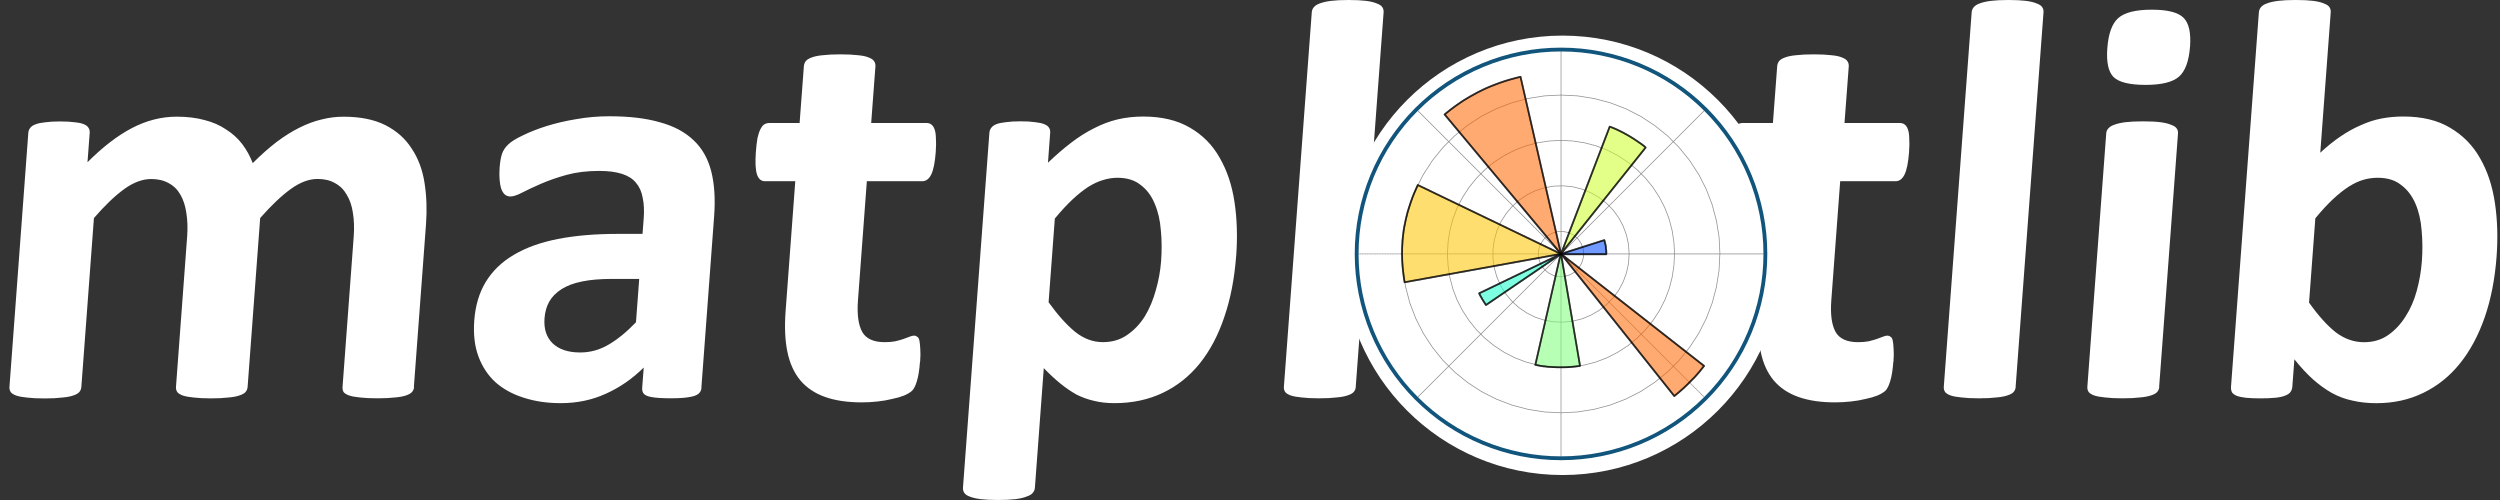 <svg fill="none" height="30" viewBox="0 0 150 30" width="150" xmlns="http://www.w3.org/2000/svg"><rect x="0" y="0" width="150" height="30" fill="#333333" stroke="none"/><path d="m24.846 23.215c-.008.115-.051.217-.128.307-.073.08-.192.149-.358.205-.164.057-.383.097-.657.12-.277.034-.626.051-1.047.051-.434 0-.786-.017-1.056-.05-.272-.025-.49-.065-.658-.121-.155-.057-.265-.126-.328-.205-.049-.091-.07-.193-.062-.307l.672-9.042c.036-.511.02-.978-.05-1.4-.06-.422-.182-.781-.365-1.079-.17-.308-.404-.542-.7-.701-.283-.17-.636-.256-1.059-.256-.512 0-1.045.2-1.6.6-.554.399-1.167.98-1.84 1.744l-.754 10.138c-.009.114-.051.217-.128.307-.073.08-.198.148-.374.204-.165.058-.384.098-.658.121-.277.034-.62.051-1.03.051-.422 0-.769-.017-1.042-.051-.271-.024-.49-.064-.657-.12-.156-.058-.266-.126-.329-.205-.06-.091-.088-.194-.08-.307l.672-9.042c.036-.512.02-.979-.05-1.401-.06-.422-.176-.78-.346-1.078-.171-.308-.404-.542-.7-.702-.295-.17-.648-.255-1.06-.255-.523 0-1.062.2-1.616.599-.554.4-1.162.98-1.823 1.744l-.755 10.139c-.008.114-.05.216-.128.306-.073.08-.197.15-.374.205-.164.057-.384.097-.658.12-.276.035-.625.052-1.046.052-.422 0-.769-.017-1.042-.051-.271-.025-.49-.065-.657-.12-.156-.058-.266-.126-.329-.206-.06-.09-.088-.193-.08-.306l1.132-15.25c.009-.114.045-.212.11-.292.063-.091.171-.166.325-.223.152-.057.343-.097.574-.12.243-.034.541-.052.895-.052.365 0 .666.018.902.052.237.024.417.064.539.12.134.057.225.132.274.223.051.08.072.178.064.292l-.132 1.761c.911-.913 1.8-1.597 2.667-2.051.877-.456 1.772-.683 2.685-.683.628 0 1.187.068 1.677.204.492.126.923.314 1.292.567.381.24.701.53.96.87.26.342.47.724.633 1.146.492-.49.968-.911 1.428-1.266.472-.353.926-.638 1.363-.855.45-.227.89-.392 1.319-.493.442-.114.885-.171 1.33-.171 1.014 0 1.856.17 2.526.511s1.194.808 1.571 1.401c.39.581.647 1.265.77 2.052.125.786.154 1.618.089 2.495l-.728 9.762zm17.244.05c-.012.158-.079.283-.2.376-.123.091-.31.154-.562.188-.243.045-.604.068-1.08.068-.512 0-.887-.023-1.124-.068-.226-.034-.386-.097-.483-.188-.085-.091-.121-.217-.11-.376l.092-1.213c-.677.672-1.434 1.196-2.27 1.57-.826.378-1.73.567-2.71.567-.808 0-1.547-.108-2.215-.325-.658-.205-1.222-.512-1.692-.923-.459-.421-.802-.94-1.03-1.556-.228-.615-.311-1.334-.25-2.155.066-.89.294-1.659.685-2.308.402-.66.96-1.203 1.677-1.625.727-.434 1.61-.753 2.652-.958 1.041-.204 2.24-.306 3.595-.306h1.487l.07-.923c.036-.479.016-.894-.061-1.248-.065-.365-.202-.667-.411-.906-.198-.24-.482-.416-.85-.53-.356-.114-.808-.171-1.355-.171-.718 0-1.368.079-1.949.237-.57.159-1.079.335-1.527.53-.447.195-.825.371-1.133.53-.297.158-.536.237-.717.237-.126 0-.237-.04-.333-.12-.085-.08-.156-.194-.214-.342-.046-.148-.078-.331-.096-.548-.019-.217-.018-.456.001-.718.027-.353.076-.633.146-.84.074-.205.195-.387.366-.548.17-.17.463-.353.877-.548.414-.205.895-.393 1.443-.566.548-.17 1.138-.308 1.772-.411.645-.115 1.304-.172 1.978-.172 1.197 0 2.208.12 3.032.36.838.228 1.512.587 2.022 1.078.512.478.865 1.1 1.06 1.863s.253 1.67.173 2.718l-.763 10.257zm-3.737-6.53h-1.64c-.695 0-1.291.05-1.79.153-.5.102-.91.256-1.232.462-.323.204-.57.455-.74.752-.158.285-.251.616-.28.992-.048.638.114 1.14.487 1.505.383.366.934.549 1.651.549.604 0 1.169-.155 1.693-.463.536-.308 1.088-.758 1.657-1.351l.194-2.6zm16.846 4.977c-.037.502-.1.889-.188 1.162-.077.262-.17.45-.282.566-.11.102-.27.2-.484.292-.2.08-.438.149-.716.205-.268.068-.562.12-.884.153-.31.035-.625.052-.944.052-.855 0-1.588-.109-2.198-.326-.609-.216-1.102-.547-1.48-.991-.377-.456-.636-1.026-.778-1.71-.142-.685-.179-1.495-.11-2.43l.582-7.813h-1.827c-.217 0-.372-.13-.466-.392-.094-.274-.118-.725-.073-1.352.024-.329.057-.609.097-.84.051-.228.11-.405.175-.53.067-.137.143-.234.227-.292.095-.058.2-.086.314-.086h1.812l.256-3.402c.008-.114.045-.216.11-.306.075-.092.194-.166.357-.223.177-.069.402-.114.676-.137.288-.034.637-.051 1.047-.051.421 0 .768.017 1.041.05.284.025.503.07.658.138.156.057.264.131.325.223.06.09.088.193.08.306l-.255 3.402h3.317c.114 0 .21.028.285.086.085.057.152.154.2.292.05.125.076.302.081.53.017.227.014.507-.01.84-.047.627-.138 1.078-.275 1.352-.134.261-.309.392-.524.392h-3.335l-.533 7.161c-.061.832.024 1.459.255 1.881.232.41.684.616 1.356.616.228 0 .435-.017.621-.051.186-.045.35-.09.49-.137l.369-.137c.105-.045.199-.068.28-.068.067 0 .128.023.182.068.066.034.11.113.135.238.024.114.04.273.05.478.019.205.016.466-.008.785l-.01.006zm18.969-6.344c-.1 1.357-.34 2.582-.717 3.675-.366 1.084-.856 2.007-1.47 2.77-.616.763-1.354 1.35-2.217 1.76-.862.41-1.829.616-2.9.616-.445 0-.852-.046-1.22-.137-.36-.08-.71-.206-1.05-.376-.328-.183-.653-.405-.975-.667s-.653-.57-.992-.922l-.533 7.178c-.008.115-.051.217-.128.307-.075.092-.2.166-.376.223-.165.068-.385.12-.661.154-.277.034-.626.05-1.047.05s-.768-.016-1.041-.05c-.272-.034-.491-.086-.658-.154-.156-.057-.264-.131-.325-.223-.061-.09-.088-.193-.08-.306l1.585-21.3c.009-.114.045-.212.11-.292.063-.091.165-.166.307-.223.152-.057.343-.097.573-.12.244-.035.542-.052.895-.052.341 0 .625.017.852.051.237.025.422.065.555.121.143.057.241.132.292.223.051.08.073.178.064.292l-.133 1.796c.478-.456.941-.854 1.388-1.197.46-.353.92-.643 1.381-.871.463-.24.932-.416 1.406-.53.488-.114 1-.171 1.535-.171 1.117 0 2.052.222 2.806.666.755.434 1.349 1.032 1.78 1.796.445.764.744 1.652.896 2.667.152 1.014.186 2.097.1 3.248zm-4.502.307c.048-.65.044-1.27-.015-1.863-.046-.604-.172-1.14-.376-1.608-.195-.468-.475-.838-.84-1.11-.354-.285-.816-.428-1.389-.428-.285 0-.573.046-.866.137-.28.08-.575.217-.886.411-.3.195-.614.446-.944.753-.329.308-.682.69-1.06 1.145l-.374 5.023c.548.764 1.08 1.356 1.595 1.778.516.41 1.07.615 1.662.615.56 0 1.044-.142 1.45-.427.42-.285.774-.655 1.06-1.11.285-.468.507-.992.665-1.572.168-.58.274-1.162.318-1.744zm11.682 7.54c-.008.115-.051.217-.128.307-.073.08-.198.149-.374.205-.165.057-.384.097-.658.12-.276.035-.625.052-1.047.052-.42 0-.768-.017-1.04-.052-.272-.024-.492-.064-.658-.12-.156-.057-.266-.125-.33-.205-.06-.091-.087-.193-.08-.307l1.674-22.48c.008-.115.05-.218.128-.308.075-.091.194-.165.358-.223.176-.068.401-.119.675-.153.277-.034.626-.051 1.047-.051s.769.017 1.041.051.485.085.64.153c.166.058.28.132.341.223.061.092.088.194.08.307l-1.673 22.481z" fill="#fff"/><path d="m101.651 15.437c-.097 1.3-.356 2.485-.778 3.557-.421 1.072-1.008 1.995-1.76 2.77-.753.774-1.67 1.372-2.75 1.795-1.08.421-2.321.632-3.723.632-1.356 0-2.522-.189-3.496-.566-.974-.378-1.766-.925-2.375-1.64-.609-.72-1.033-1.602-1.273-2.65-.241-1.047-.312-2.243-.212-3.589.097-1.3.357-2.485.778-3.556.434-1.084 1.027-2.007 1.78-2.77.752-.774 1.663-1.373 2.732-1.795 1.08-.422 2.321-.632 3.723-.632 1.368 0 2.54.188 3.515.566.974.365 1.76.907 2.356 1.626.609.718 1.033 1.601 1.273 2.648.241 1.048.311 2.25.21 3.608zm-4.438.172c.056-.752.043-1.442-.037-2.068-.067-.638-.225-1.19-.475-1.658s-.604-.833-1.063-1.096c-.448-.262-1.031-.393-1.748-.393-.638 0-1.206.12-1.703.36-.495.228-.914.57-1.257 1.026-.34.445-.615.987-.822 1.626-.194.627-.322 1.346-.383 2.156-.056.752-.045 1.448.033 2.086.079.627.237 1.174.475 1.64.25.468.604.833 1.063 1.096.46.251 1.043.376 1.75.376.649 0 1.221-.114 1.717-.341.497-.24.916-.582 1.257-1.027.34-.444.609-.98.803-1.607.195-.638.323-1.363.384-2.174z" fill="#11557c"/><path d="m113.598 21.712c-.036.502-.099.889-.188 1.162-.077.262-.17.45-.281.566-.11.102-.271.2-.484.292-.2.08-.439.149-.716.205-.268.068-.563.12-.885.153-.31.035-.625.052-.944.052-.855 0-1.587-.109-2.197-.326-.609-.216-1.103-.547-1.48-.991-.378-.456-.637-1.026-.778-1.71-.143-.685-.179-1.495-.11-2.43l.581-7.813h-1.827c-.216 0-.372-.13-.465-.392-.094-.274-.119-.725-.074-1.352.025-.329.057-.609.097-.84.051-.228.11-.405.176-.53.067-.137.142-.234.226-.292.095-.058.2-.086.314-.086h1.812l.256-3.402c.009-.114.045-.216.11-.306.075-.092.195-.166.358-.223.176-.069.402-.114.676-.137.287-.034.636-.051 1.046-.051.422 0 .769.017 1.042.05.283.025.503.07.657.138.156.057.264.131.325.223.061.09.088.193.081.306l-.256 3.402h3.317c.115 0 .21.028.285.086.085.057.152.154.201.292.049.125.076.302.081.53.017.227.013.507-.011.84-.047.627-.138 1.078-.274 1.352-.134.261-.309.392-.525.392h-3.333l-.534 7.161c-.061.832.025 1.459.256 1.881.231.41.683.616 1.355.616.228 0 .435-.017.621-.051.187-.045.35-.09.49-.137l.369-.137c.106-.045.199-.068.279-.068.069 0 .13.023.183.068.066.034.111.113.135.238.025.114.041.273.05.478.019.205.017.466-.008.785zm7.344 1.503c-.009.115-.051.217-.128.307-.073.08-.198.149-.375.205-.164.057-.383.097-.657.12-.277.035-.625.052-1.047.052-.421 0-.768-.017-1.041-.052-.272-.024-.491-.064-.658-.12-.156-.057-.265-.125-.328-.205-.061-.091-.088-.193-.081-.307l1.673-22.48c.009-.115.052-.218.128-.308.076-.091.195-.165.358-.223.177-.068.402-.119.676-.153.277-.034.626-.051 1.047-.051s.768.017 1.041.051c.272.034.485.085.639.153.167.058.281.132.342.223.061.092.088.194.08.307l-1.673 22.481zm8.614 0c-.008.115-.051.217-.128.307-.073.08-.198.149-.374.205-.165.057-.384.097-.658.12-.276.035-.625.052-1.047.052-.421 0-.768-.017-1.041-.052-.271-.024-.491-.064-.657-.12-.156-.057-.266-.125-.329-.205-.061-.091-.088-.193-.081-.307l1.133-15.215c.008-.114.05-.212.124-.292.076-.092.195-.166.358-.223.177-.068.402-.12.676-.154.277-.034.625-.05 1.047-.05.421 0 .768.016 1.041.05.272.035.485.086.639.154.167.057.281.131.342.223.061.08.088.178.08.292l-1.132 15.216h.007zm1.845-20.411c-.065.865-.286 1.463-.663 1.796-.378.328-1.045.493-2.002.493-.968 0-1.612-.16-1.931-.479-.307-.319-.429-.894-.365-1.726.064-.865.28-1.463.646-1.796.378-.34 1.051-.511 2.021-.511.957 0 1.594.164 1.912.493.317.319.445.894.384 1.726zm18.395 12.582c-.101 1.357-.34 2.576-.716 3.66-.378 1.083-.874 2.006-1.489 2.768-.615.764-1.348 1.35-2.199 1.761-.841.41-1.778.616-2.813.616-.512 0-.987-.051-1.425-.154-.439-.09-.854-.245-1.248-.462-.382-.216-.761-.49-1.136-.822-.363-.329-.732-.727-1.107-1.196l-.124 1.658c-.01.126-.053.234-.128.326-.063.08-.171.148-.323.204-.142.057-.333.098-.574.12-.241.025-.533.037-.877.037-.353 0-.648-.012-.886-.036-.226-.025-.411-.065-.555-.12-.134-.058-.225-.126-.274-.205-.049-.092-.07-.2-.062-.326l1.673-22.48c.009-.115.051-.218.128-.308.075-.091.195-.165.358-.223.177-.068.402-.119.676-.153.276-.034.625-.051 1.047-.051.421 0 .768.017 1.041.051.271.034.484.085.639.153.167.058.281.132.342.223.061.092.087.194.08.307l-.627 8.429c.417-.388.829-.718 1.237-.992s.812-.497 1.213-.667c.402-.183.81-.314 1.224-.393.416-.08.852-.12 1.308-.12 1.129 0 2.069.227 2.82.683.755.444 1.348 1.048 1.78 1.812.444.763.742 1.659.895 2.685.152 1.015.186 2.086.102 3.215zm-4.485.307c.049-.649.044-1.276-.014-1.881-.047-.604-.172-1.14-.377-1.608-.204-.468-.49-.838-.858-1.11-.353-.285-.822-.428-1.407-.428-.285 0-.567.04-.845.12-.281.08-.576.218-.886.412-.3.194-.615.445-.945.752-.329.308-.682.69-1.059 1.146l-.377 5.06c.548.774 1.08 1.366 1.595 1.777.529.4 1.095.599 1.699.599.56 0 1.044-.142 1.45-.427.41-.285.757-.656 1.042-1.111.296-.456.522-.974.679-1.556.158-.581.259-1.163.302-1.745z" fill="#fff"/><path d="m93.75 28.239c7.135 0 12.92-5.785 12.92-12.92 0-7.136-5.785-12.92-12.92-12.92s-12.92 5.784-12.92 12.92c0 7.135 5.785 12.92 12.92 12.92z" fill="#fff" stroke="#fff" stroke-linejoin="round" stroke-miterlimit="100000" stroke-width=".526"/><path d="m93.661 27.496c3.252 0 6.371-1.292 8.671-3.591 2.299-2.3 3.591-5.419 3.591-8.67 0-3.253-1.292-6.372-3.591-8.671-2.3-2.3-5.419-3.591-8.67-3.591-1.611 0-3.206.317-4.693.933-1.488.616-2.84 1.52-3.978 2.658-1.139 1.139-2.042 2.49-2.658 3.978s-.934 3.082-.934 4.692.318 3.205.934 4.693c.616 1.487 1.52 2.84 2.658 3.978s2.49 2.042 3.978 2.658 3.082.933 4.692.933z" fill="#fff" opacity=".05"/><g stroke-linejoin="round"><path d="m93.662 15.235h-12.262m12.262 0h12.261zm0 0 8.669-8.67-8.67 8.67zm0 0v-12.261zm0 0-8.67-8.67zm-.002.001 8.67 8.67m-8.67-8.67-8.669 8.67 8.67-8.67zm0 0v12.26z" opacity=".9" stroke="#858585" stroke-dasharray=".05 .05" stroke-linecap="round" stroke-width=".046"/><path d="m95.02 15.236-.036-.328-.12-.31-.19-.273-.254-.218-.291-.146-.328-.072-.327.007-.32.087-.292.16-.244.226-.182.277-.109.313-.03.328.052.327.13.306.201.266.255.207.302.146.328.062.327-.019.317-.098.284-.171.233-.233.17-.284.1-.317.021-.236" style="stroke:#818181;stroke-dasharray:.05 .05;stroke-linecap:square;stroke-miterlimit:100;stroke-width:.046;opacity:.9"/><path d="m97.747 15.236-.036-.568-.12-.557-.197-.536-.266-.502-.335-.463-.401-.412-.448-.35-.496-.284-.528-.218-.553-.139-.569-.058-.568.018-.56.099-.547.175-.51.255-.474.32-.422.383-.365.437-.302.484-.233.521-.157.546-.08.565v.572l.08.565.157.546.233.521.302.485.365.437.422.382.474.32.51.256.546.174.561.099.568.018.569-.058.553-.139.528-.218.496-.284.448-.35.4-.412.336-.462.266-.503.196-.535.12-.558.037-.568" style="stroke:#818181;stroke-dasharray:.05 .05;stroke-linecap:square;stroke-miterlimit:100;stroke-width:.046;opacity:.9"/><path d="m100.471 15.235-.036-.71-.109-.703-.182-.692-.256-.667-.327-.634-.39-.597-.448-.554-.503-.502-.553-.452-.598-.39-.634-.328-.666-.255-.693-.182-.702-.11-.71-.036-.711.037-.703.11-.692.181-.667.255-.634.328-.605.39-.546.448-.51.51-.448.554-.39.597-.328.634-.255.666-.182.693-.109.703-.036.71.036.71.11.703.181.692.255.667.328.634.39.597.448.554.503.503.553.448.598.39.634.327.666.255.693.182.703.11.71.036.71-.036.703-.11.692-.182.667-.255.634-.327.605-.39.553-.448.503-.503.448-.554.39-.597.327-.634.256-.667.182-.692.109-.703.036-.71" style="stroke:#818181;stroke-dasharray:.05 .05;stroke-linecap:square;stroke-miterlimit:100;stroke-width:.046;opacity:.9"/><path d="m103.196 15.235-.051-.998-.157-.983-.255-.966-.357-.932-.452-.89-.546-.837-.626-.776-.707-.707-.776-.626-.838-.547-.889-.451-.932-.357-.966-.255-.983-.157-.998-.05-.998.05-.984.157-.965.255-.933.357-.889.451-.837.547-.776.626-.707.707-.626.776-.547.838-.451.889-.358.932-.254.966-.157.983-.051.998.05.998.157.984.255.965.358.933.451.888.547.838.626.776.707.707.776.626.837.547.89.451.932.357.965.255.984.157.998.051.998-.051.983-.157.966-.255.932-.357.89-.451.837-.547.776-.626.707-.707.622-.772.547-.838.452-.889.357-.932.255-.966.156-.983.051-.998" style="stroke:#818181;stroke-dasharray:.05 .05;stroke-linecap:square;stroke-miterlimit:100;stroke-width:.046;opacity:.9"/><path d="m93.661 15.234 2.596-.826.003.007.011.037.004.018.01.036.004.019.011.036.015.058.01.051.012.058.007.044.004.018.003.037v.018l.008.044v.018l.003.036.004.018.003.037.004.025v.026l.004.036v.168h-2.694z" fill="#004cff" opacity=".56" stroke="#000" stroke-miterlimit="100" stroke-width=".106"/><path d="m93.661 15.235 2.922-7.636.145.055.146.058.022.011.116.051.022.011.139.066.16.08.11.058.043.026.091.047.044.026.109.062.022.014.131.08.131.08.022.015.11.073.021.014.128.088.127.087.022.015.102.073.036.029.08.062.037.036.036.037-5.045 6.327z" fill="#ceff29" opacity=".56" stroke="#000" stroke-miterlimit="100" stroke-width=".106"/><path d="m93.66 15.235-6.983-8.368.16-.13.2-.161.124-.091.037-.03.124-.09.083-.059.084-.058.084-.058.084-.059.127-.083.044-.03.131-.08.044-.025.182-.11.182-.101.226-.124.138-.073.048-.022.182-.091.182-.087.237-.102.145-.059.048-.018.19-.073.192-.073.244-.083.146-.048.047-.014.197-.059.197-.054.247-.066.146-.036.051-.011 2.404 10.52z" fill="#ff6800" opacity=".56" stroke="#000" stroke-miterlimit="100" stroke-width=".106"/><path d="m93.66 15.234-9.383 1.701-.01-.058-.02-.116-.017-.12-.008-.059-.014-.12-.007-.058-.015-.12-.007-.059-.019-.182-.014-.182-.011-.182-.004-.059-.003-.12v-.058l-.004-.12v-.357l.004-.12.003-.059.008-.12.007-.12v-.058l.01-.12.008-.059.011-.12.015-.12.007-.059.014-.12.008-.058.018-.12.01-.059.037-.182.037-.175.036-.175.015-.058.029-.116.014-.059.03-.116.014-.059.037-.116.036-.117.018-.058.037-.11.018-.057.036-.11.037-.11.022-.054.036-.109.022-.055.044-.109.021-.055.073-.167.073-.164.073-.164.025-.055 8.506 4.095.088.036z" fill="#ffc400" opacity=".56" stroke="#000" stroke-miterlimit="100" stroke-width=".106"/><path d="m93.66 15.235-4.502 3.067-.018-.03-.044-.065-.018-.03-.037-.057-.021-.037-.037-.058-.022-.037-.029-.05-.025-.044-.03-.051-.025-.044-.026-.044-.029-.054-.022-.048-.025-.054 4.86-2.342z" fill="#29ffce" opacity=".6" stroke="#000" stroke-miterlimit="100" stroke-width=".106"/><path d="m93.661 15.235 1.14 6.717-.131.022h-.026l-.109.014-.025.004-.11.01h-.025l-.11.012-.025.003-.11.008h-.025l-.109.007h-.054l-.08.003h-.401l-.11-.003h-.025l-.11-.007h-.025l-.11-.008-.054-.003-.055-.004h-.08l-.08-.01-.054-.008-.08-.011h-.055l-.08-.011-.051-.007-.08-.015-.052-.01-.08-.015-.05-.011-.11-.022 1.5-6.575z" fill="#7dff7a" opacity=".56" stroke="#000" stroke-miterlimit="100" stroke-width=".106"/><path d="m93.661 15.235 8.582 6.72-.127.16-.146.183-.135.156-.153.172-.145.145-.161.164-.145.146-.168.16-.153.139-.175.153-.156.13-.121.1-6.724-8.445z" fill="#ff6800" opacity=".56" stroke="#000" stroke-miterlimit="100" stroke-width=".106"/></g><path d="m93.661 27.496c3.252 0 6.371-1.292 8.671-3.591 2.299-2.3 3.591-5.419 3.591-8.67 0-3.253-1.292-6.372-3.591-8.671-2.3-2.3-5.419-3.591-8.67-3.591-1.611 0-3.206.317-4.693.933-1.488.616-2.84 1.52-3.978 2.658-1.139 1.139-2.042 2.49-2.658 3.978s-.934 3.082-.934 4.692.318 3.205.934 4.693c.616 1.487 1.52 2.84 2.658 3.978s2.49 2.042 3.978 2.658 3.082.933 4.692.933z" stroke="#11557c" stroke-miterlimit="100000" stroke-width=".23"/><path d="m93.662 15.234 2.596-.826.003.007.011.037.004.018.01.036.004.019.011.036.015.058.01.051.012.058.007.044.004.018.003.037v.018l.007.044v.018l.004.036.004.018.003.037.004.025v.026l.004.036v.168h-2.694z" opacity=".6" stroke="#000" stroke-linejoin="round" stroke-miterlimit="100" stroke-width=".106"/><path d="m93.662 15.235 2.921-7.636.146.055.146.058.022.011.116.051.022.011.139.066.16.08.11.058.043.026.091.047.044.026.109.062.022.014.131.08.131.08.022.015.11.073.021.014.128.088.127.087.022.015.102.073.036.029.08.062.037.036.036.037-5.045 6.327zm-.002 0-6.982-8.368.16-.13.2-.161.124-.091.037-.03.124-.09.083-.059.084-.058.084-.058.084-.059.127-.083.044-.03.131-.08.044-.025.182-.11.182-.101.226-.124.138-.073.048-.022.182-.091.182-.087.237-.102.145-.059.048-.018.19-.073.192-.073.244-.083.146-.048.047-.014.197-.059.197-.054.247-.066.146-.036.051-.011 2.404 10.52.026.106z" opacity=".6" stroke="#000" stroke-linejoin="round" stroke-miterlimit="100" stroke-width=".106"/><path d="m93.662 15.234-9.384 1.701-.01-.058-.02-.116-.017-.12-.008-.059-.014-.12-.008-.058-.014-.12-.007-.059-.019-.182-.014-.182-.011-.182-.004-.059-.003-.12v-.058l-.004-.12v-.357l.004-.12.003-.059.008-.12.007-.12v-.058l.01-.12.008-.059.011-.12.015-.12.007-.059.014-.12.008-.058.018-.12.01-.059.037-.182.037-.175.036-.175.015-.058.029-.116.014-.059.03-.116.014-.059.037-.116.036-.117.018-.058.037-.11.018-.057.036-.11.037-.11.022-.054.036-.109.022-.055.043-.109.022-.055.073-.167.073-.164.073-.164.025-.055 8.506 4.095.088.036z" opacity=".6" stroke="#000" stroke-linejoin="round" stroke-miterlimit="100" stroke-width=".106"/><path d="m93.661 15.235-4.502 3.067-.018-.03-.044-.065-.018-.03-.037-.057-.022-.037-.036-.058-.022-.037-.029-.05-.025-.044-.03-.051-.025-.044-.025-.044-.03-.054-.022-.048-.025-.054 4.86-2.342z" opacity=".56" stroke="#000" stroke-linejoin="round" stroke-miterlimit="100" stroke-width=".106"/><path d="m93.662 15.235 1.14 6.717-.131.022h-.026l-.109.014-.025.004-.11.01h-.025l-.11.012-.025.003-.11.008h-.025l-.109.007h-.055l-.08.003h-.4l-.11-.003h-.025l-.11-.007h-.025l-.11-.008-.054-.003-.055-.004h-.08l-.08-.01-.054-.008-.08-.011h-.055l-.08-.011-.051-.007-.08-.015-.051-.01-.08-.015-.052-.011-.109-.022 1.5-6.575z" opacity=".6" stroke="#000" stroke-linejoin="round" stroke-miterlimit="100" stroke-width=".106"/><path d="m93.662 15.235 8.582 6.72-.127.16-.146.183-.135.156-.153.172-.145.145-.161.164-.145.146-.168.16-.153.139-.175.153-.156.13-.121.1-6.724-8.445z" opacity=".6" stroke="#000" stroke-linejoin="round" stroke-miterlimit="100" stroke-width=".106"/></svg>